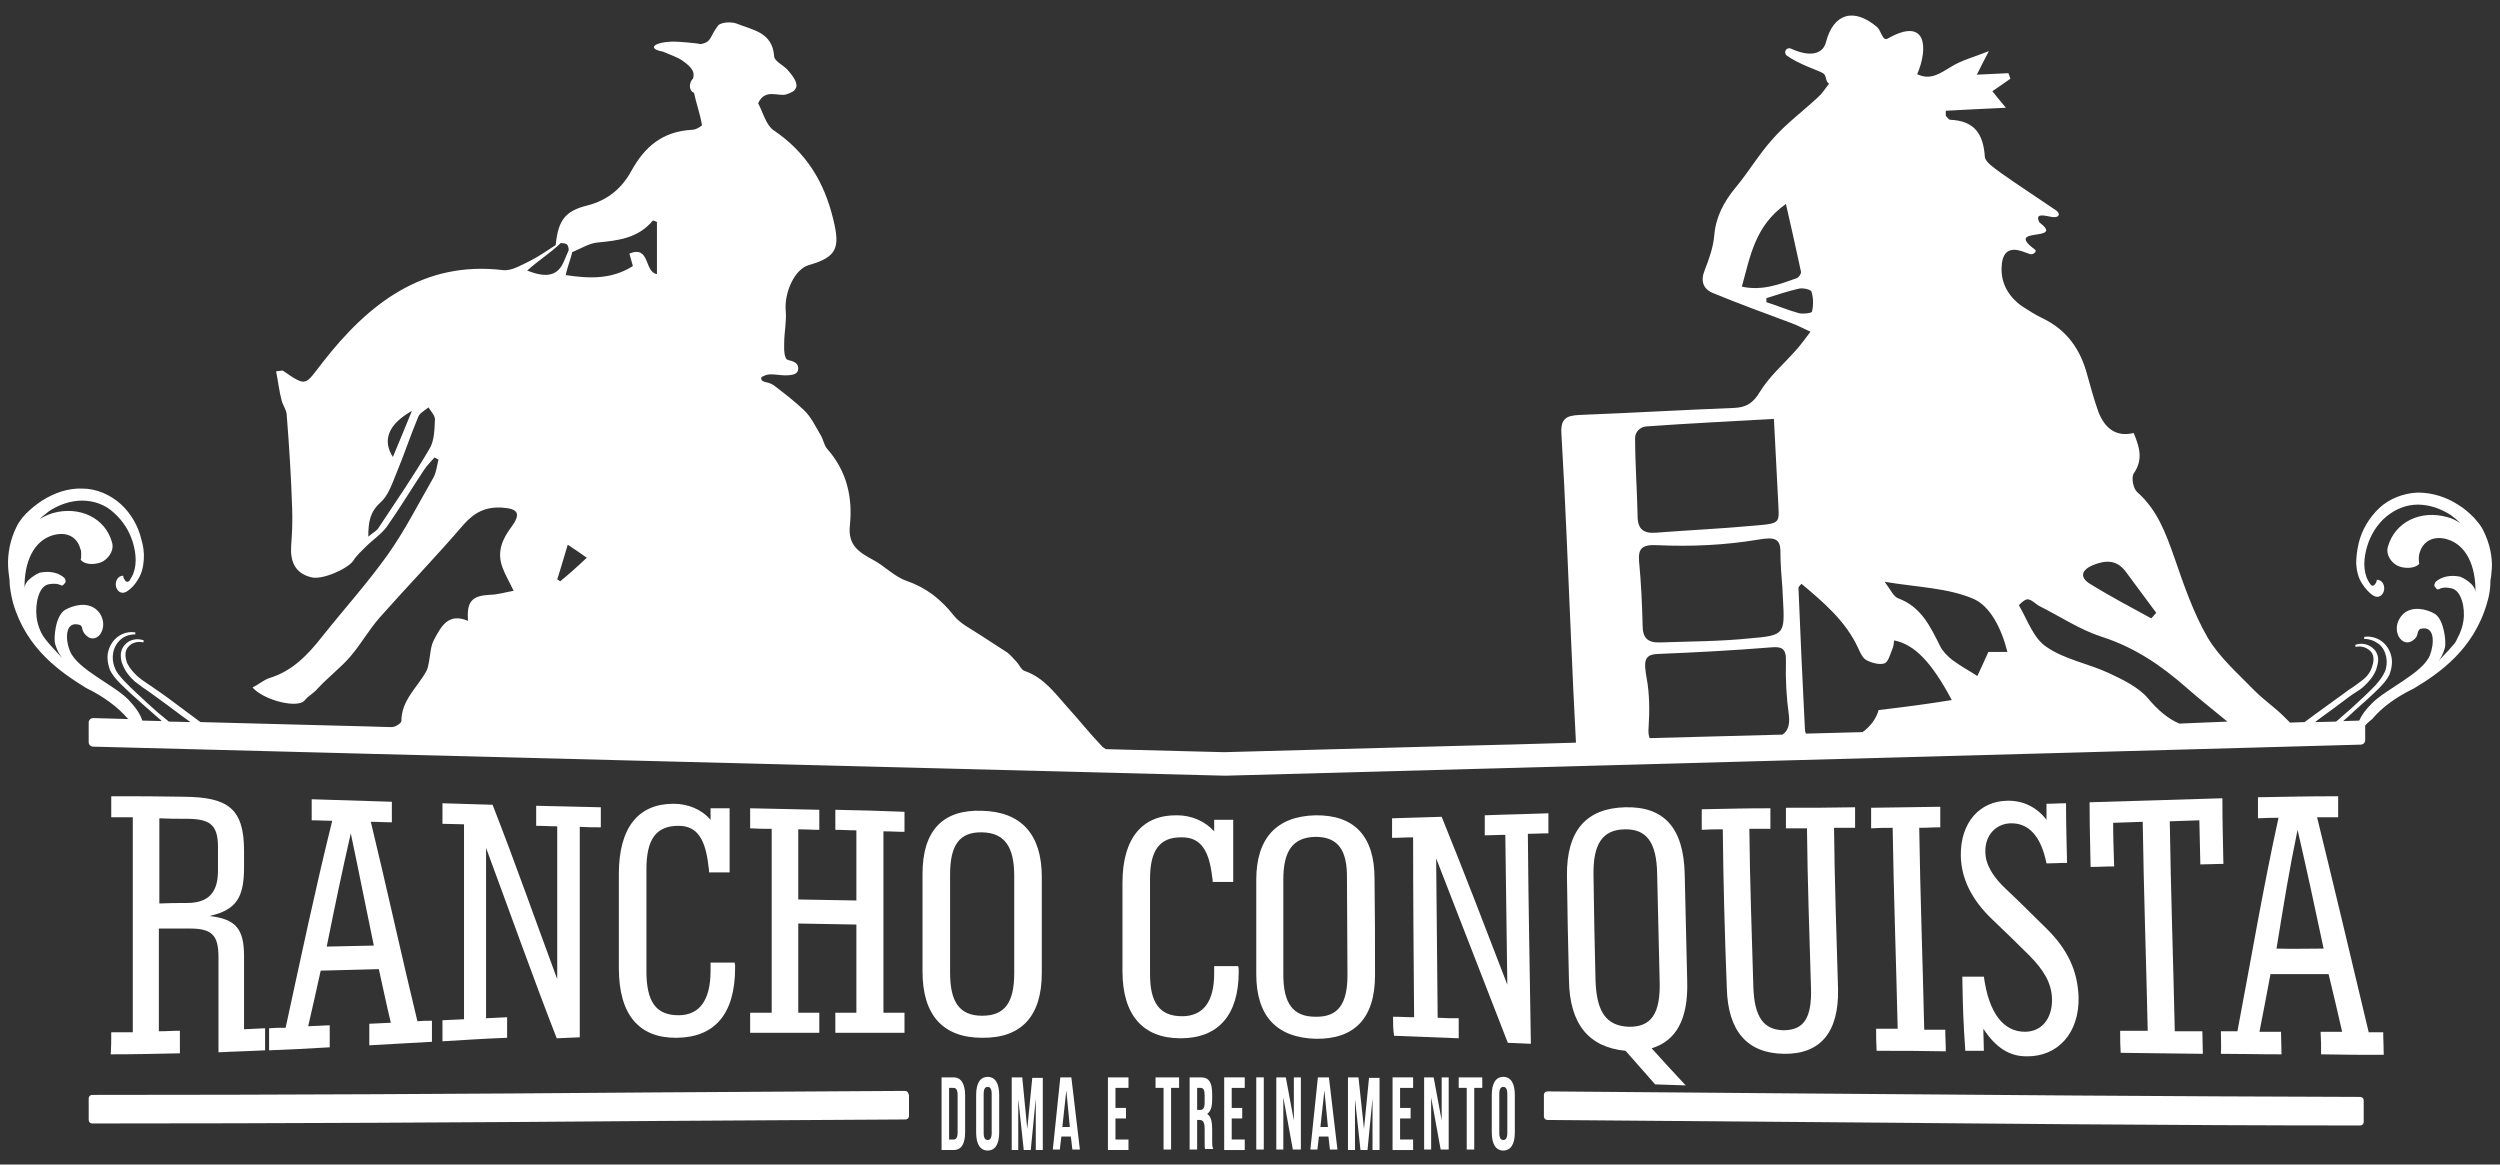 <?xml version="1.0" encoding="utf-8"?>
<!-- Generator: Adobe Illustrator 27.0.0, SVG Export Plug-In . SVG Version: 6.00 Build 0)  -->
<svg version="1.1" id="Layer_1" xmlns="http://www.w3.org/2000/svg" xmlns:xlink="http://www.w3.org/1999/xlink" x="0px" y="0px"
	 viewBox="0 0 498.9 232.4" style="enable-background:new 0 0 498.9 232.4;" xml:space="preserve">
<rect x="0" y="0" width="498.9" height="232.4" fill="#333333" stroke="none"/>
<style type="text/css">
	.st0{fill:#FFFFFF;}
</style>
<g>
	<g>
		<g>
			<g>
				<path class="st0" d="M22.2,206c1.7,0,2.6,0,4.3,0c0-14.3,0-28.6,0-42.9c-1.7,0-2.6,0-4.3,0c0-1.7,0-2.6,0-4.2
					c5.9,0,8.8,0,14.6,0.1c8.5,0.1,11.9,2.2,11.9,10.7c0,1.3,0,2,0,3.4c0,6.1-1.6,8.5-6.9,9.7c5.2,0.6,6.9,2.5,6.9,8c0,6,0,9,0,14.6
					c1.7-0.1,2.5-0.1,4.2-0.2c0,1.8,0,2.7,0,4.4c-3.7,0.2-5.6,0.2-9.3,0.4c0-7.1,0-11.1,0-19c0-4.5-1.4-5.7-5.8-5.7
					c-2.5,0-3.7,0-6.1,0c0,8.4,0,12.7,0,20.5c1.7,0,2.5-0.1,4.2-0.1c0,1.8,0,2.7,0,4.5c-5.5,0.1-8.3,0.2-13.8,0.2
					C22.2,208.8,22.2,207.9,22.2,206z M37.3,180.2c4.2,0,6.2-2,6.2-6.4c0-2,0-2.9,0-4.8c0-4.5-1.7-5.6-6.3-5.6c-2.2,0-3.3,0-5.4-0.1
					c0,6.3,0,9.8,0,17C34,180.2,35.1,180.2,37.3,180.2z"/>
				<path class="st0" d="M53.7,205.2c1.3-0.1,2-0.1,3.3-0.1c3-13.8,5.9-27.6,9.3-41.3c-1.6,0-2.4-0.1-4.1-0.1c0-1.7,0-2.5,0-4.2
					c6.4,0.2,9.6,0.3,16,0.5c0,1.6,0,2.4,0,4.1c-1.7,0-2.5-0.1-4.2-0.1c3.2,13.2,6.1,26.6,9.3,39.8c1.2-0.1,1.7-0.1,2.9-0.1
					c0,1.7,0,2.6,0,4.2c-5,0.3-7.5,0.4-12.5,0.7c0-1.7,0-2.6,0-4.3c1.7-0.1,2.6-0.1,4.3-0.2c-1-4.1-1.4-6.3-2.4-10.7
					c-4.6,0.1-6.9,0.2-11.6,0.3c-1,4.5-1.5,6.8-2.5,11.1c1.7-0.1,2.6-0.1,4.3-0.2c0,1.8,0,2.7,0,4.4c-4.9,0.3-7.3,0.4-12.1,0.6
					C53.7,207.9,53.7,207,53.7,205.2z M74.6,188.7c-1.9-9.1-2.8-13.9-4.6-22.4c-1.9,8.4-2.9,13.2-4.8,22.6
					C68.9,188.8,70.8,188.8,74.6,188.7z"/>
				<path class="st0" d="M88.3,203.6c1.7-0.1,2.6-0.1,4.3-0.2c0-13,0-25.9,0-38.9c-1.7,0-2.6-0.1-4.3-0.1c0-1.7,0-2.5,0-4.1
					c4,0.1,6,0.2,10,0.3c4.5,11.5,8.6,23.2,12.9,34.8c0-10.2,0-20.3,0-30.5c-1.7,0-2.5-0.1-4.2-0.1c0-1.6,0-2.4,0-4
					c5.2,0.1,7.7,0.2,12.9,0.3c0,1.6,0,2.4,0,4c-1.7,0-2.5,0-4.2-0.1c0,14,0,28,0,42c-1.9,0.1-2.8,0.1-4.6,0.2
					c-4.9-12.6-9.4-25.3-14.1-38c0,11.3,0,22.7,0,34c1.7-0.1,2.5-0.1,4.2-0.2c0,1.7,0,2.5,0,4.1c-5.2,0.2-7.7,0.4-12.9,0.7
					C88.3,206.2,88.3,205.3,88.3,203.6z"/>
				<path class="st0" d="M146.7,193.1c0,9.3-4.1,13.9-11.6,14s-11.6-4.5-11.6-13.9c0-7.5,0-11.4,0-18.8c0-9.4,4-14,10.9-14
					c2.9,0,5.6,1.1,7.4,3.2c0-0.9,0-1.4,0-2.3c1.5,0,2.3,0,3.8,0c0,5,0,7.6,0,12.8c-1.7,0-2.5,0-4.1,0c0-0.4,0-0.6-0.1-1.1
					c-0.6-5.6-2.3-8.2-6-8.2c-4.5,0-6.4,2.7-6.4,8.7c0,8,0,12.2,0,20.3c0,6.1,1.9,8.8,6.4,8.8c4.2,0,6.4-3,6.4-8.9c0-0.6,0-1,0-1.6
					c1.9,0,2.9,0,4.8,0C146.7,192.4,146.7,192.6,146.7,193.1z"/>
				<path class="st0" d="M163.5,161.6c0,1.6,0,2.4,0,4c-1.7,0-2.5-0.1-4.2-0.1c0,5.5,0,8.3,0,14c4.6,0.1,6.9,0.1,11.6,0.2
					c0-5.6,0-8.5,0-14c-1.7,0-2.5-0.1-4.2-0.1c0-1.6,0-2.4,0-4c5.5,0.1,8.3,0.2,13.8,0.4c0,1.6,0,2.4,0,4c-1.7,0-2.5-0.1-4.2-0.1
					c0,12.1,0,24.1,0,36.2c1.7,0,2.5,0,4.2,0c0,1.6,0,2.4,0,4c-5.5,0-8.3,0-13.8,0c0-1.6,0-2.4,0-4c1.7,0,2.5,0,4.2,0
					c0-7,0-10.6,0-17.6c-4.6-0.1-6.9-0.1-11.6-0.2c0,7.1,0,10.7,0,17.8c1.7,0,2.5,0,4.2,0c0,1.6,0,2.4,0,4c-5.5,0-8.3,0-13.8,0
					c0-1.6,0-2.4,0-4c1.7,0,2.6,0,4.3,0c0-12.2,0-24.4,0-36.7c-1.7,0-2.6,0-4.3-0.1c0-1.6,0-2.4,0-4
					C155.3,161.4,158,161.5,163.5,161.6z"/>
				<path class="st0" d="M207.9,194.2c0,8.6-4.1,13-11.9,12.9c-7.8,0-11.9-4.5-11.9-13.2c0-7.8,0-11.8,0-19.5
					c0-8.7,4.1-12.9,11.9-12.6c7.8,0.2,11.9,4.7,11.9,13.2C207.9,182.6,207.9,186.5,207.9,194.2z M196,166.1
					c-4.5-0.1-6.4,2.5-6.4,8.4c0,7.8,0,11.7,0,19.6c0,5.9,1.9,8.6,6.4,8.6c4.5,0,6.4-2.6,6.4-8.5c0-7.8,0-11.7,0-19.4
					C202.4,169,200.5,166.2,196,166.1z"/>
				<path class="st0" d="M247.2,193.9c0,8.7-4.1,13.3-11.6,13.3c-7.5,0-11.6-4.6-11.6-13.4c0-7,0-10.6,0-17.6c0-9,4-13.6,10.9-13.5
					c2.9,0,5.6,1.2,7.4,3.2c0-0.9,0-1.4,0-2.3c1.5,0,2.3,0,3.8,0c0,5,0,7.4,0,12.4c-1.7,0-2.5,0-4.1,0c0-0.4,0-0.6-0.1-1
					c-0.6-5.3-2.3-7.9-6-7.9c-4.5-0.1-6.4,2.6-6.4,8.3c0,7.6,0,11.4,0,19c0,5.7,1.9,8.4,6.4,8.4c4.2,0,6.4-2.9,6.4-8.5
					c0-0.6,0-0.9,0-1.5c1.9,0,2.9,0,4.8,0C247.2,193.2,247.2,193.5,247.2,193.9z"/>
				<path class="st0" d="M274.4,194.6c0,8.6-4.1,12.8-11.8,12.7c-7.8-0.2-11.9-4.5-11.9-12.9c0-7.5,0-11.3,0-18.8
					c0-8.4,4.1-12.7,11.8-12.9c7.7-0.1,11.8,4.1,11.8,12.6C274.4,183,274.4,186.9,274.4,194.6z M262.5,167c-4.5,0.1-6.4,2.8-6.4,8.5
					c0,7.6,0,11.4,0,19c0,5.7,1.9,8.4,6.4,8.4c4.5,0.1,6.4-2.5,6.4-8.3c0-7.7-0.1-11.6-0.1-19.2C268.9,169.6,267,167,262.5,167z"/>
				<path class="st0" d="M278,202.9c1.7,0,2.5,0.1,4.2,0.1c-0.1-12-0.2-24-0.2-35.9c-1.7,0-2.5,0.1-4.2,0.1c0-1.6,0-2.4,0-3.9
					c4-0.1,5.9-0.2,9.9-0.3c4.5,11.1,8.8,22.3,13.1,33.5c-0.1-10-0.3-20-0.4-29.9c-1.7,0-2.5,0.1-4.1,0.1c0-1.6,0-2.4,0-4
					c5.1-0.2,7.6-0.2,12.7-0.4c0,1.6,0,2.4,0,4c-1.7,0-2.5,0.1-4.1,0.1c0.1,14,0.4,27.9,0.6,41.9c-1.8-0.1-2.8-0.1-4.6-0.2
					c-4.8-12.3-9.5-24.5-14.3-36.8c0.1,10.6,0.2,21.2,0.3,31.8c1.7,0.1,2.5,0.1,4.2,0.1c0,1.6,0,2.4,0,4c-5.2-0.2-7.7-0.3-12.9-0.5
					C278,205.3,278,204.5,278,202.9z"/>
				<path class="st0" d="M312.7,174.8c-0.1-9.1,3.9-13.5,11.6-13.7c7.7-0.2,11.7,4,11.9,13.4c0.2,8.4,0.3,12.9,0.5,21.4
					c0.2,7.5-2.2,11.8-7.1,13.3c2.7,3,4.1,4.5,6.8,7.4c-2.5-0.1-3.7-0.1-6.1-0.2c-2.3-2.6-3.5-4-5.9-6.7
					c-7.3-0.7-11.2-5.3-11.3-14.2C312.9,187.1,312.8,182.9,312.7,174.8z M325,204.9c4.5,0.1,6.4-2.6,6.2-9.1
					c-0.2-8.6-0.3-13-0.5-21.4c-0.1-6.3-2.1-9-6.5-8.9c-4.4,0.1-6.3,2.9-6.2,9.1c0.1,8.2,0.2,12.6,0.4,21
					C318.6,201.9,320.5,204.7,325,204.9z"/>
				<path class="st0" d="M343.8,165.5c-1.7,0-2.5,0-4.2,0.1c0-1.7,0-2.5,0-4.1c5.5-0.1,8.2-0.2,13.7-0.2c0,1.6,0,2.4,0,4.1
					c-1.7,0-2.5,0-4.2,0c0.1,10.5,0.5,21.1,0.8,31.6c0.2,5.9,2,8.5,6,8.6c4.1,0,5.7-2.5,5.5-8.5c-0.3-10.6-0.7-21.2-0.8-31.8
					c-1.7,0-2.5,0-4.2,0c0-1.7,0-2.5,0-4.1c5.5,0,8.3,0,13.8-0.1c0,1.6,0,2.4,0,4.1c-1.7,0-2.5,0-4.2,0c0.1,10.7,0.5,21.4,0.8,32.1
					c0.2,8.8-3.6,13.1-10.8,13c-7.3-0.1-11.2-4.5-11.4-13.2C344.2,186.7,343.9,176.1,343.8,165.5z"/>
				<path class="st0" d="M374.4,205.3c1.7,0,2.6,0,4.3,0c-0.3-13.4-0.8-26.8-1-40.1c-1.7,0-2.6,0-4.3,0.1c0-1.7,0-2.5,0-4.1
					c5.5-0.1,8.3-0.1,13.8-0.2c0,1.6,0,2.4,0,4.1c-1.7,0-2.5,0.1-4.2,0.1c0.2,13.4,0.7,26.8,1,40.3c1.7,0,2.5,0,4.2,0
					c0,1.8,0.1,2.6,0.1,4.3c-5.5-0.1-8.3-0.1-13.8-0.1C374.4,207.9,374.4,207.1,374.4,205.3z"/>
				<path class="st0" d="M391.6,194.9c1.7,0,2.6,0,4.3,0c1,7.3,3.9,11,8.2,11c3.3,0,5.5-2.6,5.4-6.6c-0.1-3.1-1.6-5.7-4.6-8.7
					c-2.9-2.9-4.4-4.3-7.3-7.1c-4.1-3.9-6.2-8.1-6.3-12.7c-0.1-6.8,3.9-10.9,9.2-11c3.1-0.1,5.9,1.2,7.9,3.8c0-1.3,0-2,0-3.2
					c1.6,0,2.3-0.1,3.9-0.1c0,4.4,0.1,6.9,0.2,11.9c-1.7,0-2.5,0.1-4.1,0.1c-1.1-5.5-3.6-8.1-7.2-8c-2.9,0.1-5.1,2.4-5,5.7
					c0,2.5,1.5,5,4.2,7.5c3.2,3,4.7,4.6,7.9,7.7c4.3,4.2,6.3,8.5,6.5,13.7c0.2,7.2-4.1,12-10.4,11.9c-3.4,0-6.1-1.7-8.6-5.5
					c0,1.8,0.1,2.7,0.1,4.4c-1.5,0-2.2,0-3.7,0C391.8,204.1,391.7,201,391.6,194.9z"/>
				<path class="st0" d="M423.1,205.7c2.2,0,3.3,0,5.5,0c-0.3-13.9-0.8-27.8-1-41.7c-2.4,0.1-3.5,0.1-5.9,0.2c0,3.3,0.1,5.1,0.2,8.7
					c-1.9,0-2.8,0.1-4.7,0.1c-0.1-5.5-0.2-8.1-0.2-12.9c10.6-0.3,15.9-0.5,26.5-0.8c0,4.8,0.1,7.5,0.2,13.1c-1.9,0-2.8,0.1-4.6,0.1
					c-0.1-3.6-0.1-5.4-0.2-8.8c-2.4,0.1-3.6,0.1-5.9,0.2c0.2,14,0.7,27.9,1,41.9c2.2,0,3.3,0,5.5,0c0,1.8,0.1,2.7,0.1,4.5
					c-6.6-0.1-9.8-0.1-16.4-0.2C423.1,208.4,423.1,207.5,423.1,205.7z"/>
				<path class="st0" d="M443.2,205.8c1.3,0,2,0,3.3,0c2.7-14.2,5.1-28.5,8.2-42.6c-1.6,0-2.4,0-4.1,0.1c0-1.7,0-2.6,0-4.2
					c6.4-0.1,9.6-0.2,16-0.2c0,1.6,0,2.5,0,4.2c-1.7,0-2.5,0-4.2,0c3.5,14.3,6.9,28.6,10.3,42.9c1.2,0,1.7,0,2.9,0
					c0,1.9,0.1,2.8,0.1,4.5c-5,0-7.5,0-12.5-0.1c0-1.8,0-2.7-0.1-4.5c1.7,0,2.6,0,4.3,0c-1-4.5-1.6-6.8-2.7-11.5
					c-4.6,0-6.9,0-11.6,0c-0.9,4.7-1.3,7-2.2,11.5c1.7,0,2.6,0,4.3,0c0,1.8,0.1,2.7,0.1,4.5c-4.9,0-7.3-0.1-12.1-0.1
					C443.3,208.6,443.2,207.7,443.2,205.8z M463.7,189.3c-2.1-9.9-3.2-15-5.2-23.7c-1.8,8.8-2.6,13.9-4.2,23.7
					C458,189.4,459.9,189.3,463.7,189.3z"/>
			</g>
		</g>
		<g>
			<path class="st0" d="M181.3,218.4c0-0.4-0.3-0.7-0.7-0.7c-16.7,0.1-33.3,0.2-49.6,0.3c-36.9,0.3-75.1,0.5-112.6,0.5
				c-0.4,0-0.7,0.3-0.7,0.7l0,4.3c0,0.4,0.3,0.7,0.7,0.7c37.6,0,75.7-0.2,112.7-0.5c16.3-0.1,32.9-0.2,49.6-0.3
				c0.4,0,0.7-0.3,0.7-0.7V218.4z"/>
			<path class="st0" d="M358.1,218.2c-16.2-0.1-32.7-0.3-49.3-0.4c-0.4,0-0.7,0.3-0.7,0.7v4.3c0,0.4,0.3,0.7,0.7,0.7
				c16.5,0.1,33,0.3,49.2,0.4c37,0.3,75.3,0.7,113,0.7c0.4,0,0.7-0.3,0.7-0.7l0-4.3c0-0.4-0.3-0.7-0.7-0.7
				C433.5,218.8,395.2,218.5,358.1,218.2z"/>
		</g>
		<g>
			<path class="st0" d="M187.9,215h2.4c1.5,0,2.3,1.3,2.3,3.6v7.3c0,2.3-0.7,3.6-2.3,3.6h-2.4V215z M189.4,217.1v10.3h0.9
				c0.5,0,0.8-0.4,0.8-1.4v-7.5c0-1-0.3-1.4-0.8-1.4H189.4z"/>
			<path class="st0" d="M194.8,218.5c0-2.3,0.8-3.6,2.3-3.6c1.5,0,2.3,1.3,2.3,3.6v7.5c0,2.3-0.8,3.6-2.3,3.6
				c-1.5,0-2.3-1.3-2.3-3.6V218.5z M196.3,226.1c0,1,0.3,1.4,0.8,1.4c0.5,0,0.8-0.4,0.8-1.4v-7.8c0-1-0.3-1.4-0.8-1.4
				c-0.5,0-0.8,0.4-0.8,1.4V226.1z"/>
			<path class="st0" d="M205,225.3l1-10.2h2.1v14.4h-1.4v-10.3l-1,10.3h-1.4l-1.1-10.2v10.2h-1.3V215h2.1L205,225.3z"/>
			<path class="st0" d="M215.5,229.4H214l-0.3-2.6h-1.9l-0.3,2.6h-1.4l1.5-14.4h2.2L215.5,229.4z M212,224.9h1.5l-0.7-7.3L212,224.9
				z"/>
			<path class="st0" d="M222.6,221.1h2.1v2.1h-2.1v4.2h2.6v2.1h-4.1V215h4.1v2.1h-2.6V221.1z"/>
			<path class="st0" d="M230.6,215h4.7v2.1h-1.6v12.3h-1.5v-12.3h-1.6V215z"/>
			<path class="st0" d="M240.5,229.4c-0.1-0.4-0.1-0.6-0.1-1.8v-2.3c0-1.3-0.3-1.8-1-1.8h-0.5v5.9h-1.5V215h2.3
				c1.6,0,2.2,1.1,2.2,3.3v1.1c0,1.5-0.3,2.4-1,2.9c0.8,0.5,1,1.6,1,3.1v2.2c0,0.7,0,1.2,0.2,1.7H240.5z M238.9,217.1v4.4h0.6
				c0.6,0,0.9-0.4,0.9-1.5v-1.4c0-1-0.2-1.5-0.8-1.5H238.9z"/>
			<path class="st0" d="M245.8,221.1h2.1v2.1h-2.1v4.2h2.6v2.1h-4.1V215h4.1v2.1h-2.6V221.1z"/>
			<path class="st0" d="M250.7,215h1.5v14.4h-1.5V215z"/>
			<path class="st0" d="M256.1,219v10.4h-1.4V215h1.9l1.6,8.6V215h1.4v14.4H258L256.1,219z"/>
			<path class="st0" d="M266.9,229.4h-1.5l-0.3-2.6h-1.9l-0.3,2.6h-1.4l1.5-14.4h2.2L266.9,229.4z M263.5,224.9h1.5l-0.7-7.3
				L263.5,224.9z"/>
			<path class="st0" d="M272.2,225.3l1-10.2h2.1v14.4h-1.4v-10.3l-1,10.3h-1.4l-1.1-10.2v10.2H269V215h2.1L272.2,225.3z"/>
			<path class="st0" d="M279.4,221.1h2.1v2.1h-2.1v4.2h2.6v2.1h-4.1V215h4.1v2.1h-2.6V221.1z"/>
			<path class="st0" d="M285.6,219v10.4h-1.4V215h1.9l1.6,8.6V215h1.4v14.4h-1.6L285.6,219z"/>
			<path class="st0" d="M291.1,215h4.7v2.1h-1.6v12.3h-1.5v-12.3h-1.6V215z"/>
			<path class="st0" d="M297.7,218.5c0-2.3,0.8-3.6,2.3-3.6c1.5,0,2.3,1.3,2.3,3.6v7.5c0,2.3-0.8,3.6-2.3,3.6
				c-1.5,0-2.3-1.3-2.3-3.6V218.5z M299.2,226.1c0,1,0.3,1.4,0.8,1.4s0.8-0.4,0.8-1.4v-7.8c0-1-0.3-1.4-0.8-1.4s-0.8,0.4-0.8,1.4
				V226.1z"/>
		</g>
		<path class="st0" d="M496,106.8c-0.3-0.6-0.5-1.2-1-1.9c-0.4-0.6-0.9-1.1-1.3-1.6c-1-1-2-1.9-3.2-2.6c-2.3-1.5-5.1-2.4-8-2.4
			c-2.8,0.1-5.7,1.2-7.7,3.1c-2,1.9-3.5,4.4-4.1,7c-0.3,1.3-0.5,2.7-0.5,4.1c0.1,1.4,0.4,2.8,1.2,4c0.6,0.9,1.3,1.8,2.3,2.4
			c0,0,0,0,0,0c0.2,0.1,0.4,0.2,0.7,0.2c0.8,0,1.4-0.8,1.4-1.7s-0.6-1.7-1.4-1.7c0,0,0,0-0.1,0c0,0.1,0,0.3-0.1,0.5
			c0,0.1-0.1,0.2-0.2,0.3c0,0,0,0,0,0c-0.1,0.2-0.3,0.4-0.5,0.4c-0.2,0-0.4-0.2-0.6-0.5c0,0,0,0,0,0c-0.1-0.2-0.2-0.3-0.3-0.5
			c-1.1-2-0.9-4.6-0.2-6.9c0.7-2.3,2-4.4,3.8-5.9c1.8-1.5,4-2.4,6.3-2.4c2.3,0,4.6,0.8,6.6,2.1c0.7,0.5,1.3,1,1.9,1.6
			c-0.8-0.5-1.7-1-2.6-1.2c-5.3-1.5-10.5,0.9-11.9,6c-0.4,1.7,0.9,3.3,2.2,3.8c1,0.4,3.1,0.6,4.1-0.5c-0.1-0.3-0.1-0.6-0.1-0.9
			c0,0,0,0,0-0.1c0-0.1,0-0.2,0-0.3c0-0.3,0.1-0.5,0.1-0.7c0-0.1,0.1-0.2,0.1-0.3c0.6-2,2.5-3.4,5.4-2.6c3.9,1.1,5.8,5.4,5.7,10.6
			c0-1.7-2.7-3-3-3.1c-0.9-0.2-3.1-0.5-4.8,0.9c-0.4,0.3-0.5,0.9-0.3,1.1c1,1.3,0.4-0.3,3.3,0.3c2,0.4,2.8,3.9,2.4,6.5
			c-0.3,2.1-1.4,3.8-1.5,4.1c-0.2,0.3-0.3,0.5-0.7,0.9c-0.7,0.9-2.2,2.3-2.9,3.2c0.6-0.7,1-1.5,1.4-2.8c0.3-1-0.1-5.6-2-6.8
			c-1.5-0.9-4.4-1.7-6.3,0c-0.6,0.6-1.3,1.6-1.3,2.9c0,1.6,1,2.8,2.1,2.8c0.3,0,0.5-0.1,0.8-0.2c0.7-0.4,1.2-0.9,1.3-1.8
			c0.1-0.3,0.2-0.5,0.5-0.7c3-0.8,2.8,3,1.9,5.3c-1.5,3.6-8.8,6.7-11.6,9.6c-1.2,1.2-2,2.3-2.5,3.4l-3.2,0.1c0.8-0.7,1.5-1.3,2.2-2
			c1.7-1.5,3.4-3,5-4.6c0.8-0.8,1.6-1.7,2.1-2.8c0.4-1.2,0.6-2.4,0.3-3.6c-0.3-1.2-1-2.3-2-3c-1-0.7-2.3-1-3.4-0.8l0,0.4
			c1.1,0,2.1,0.4,2.9,1c0.8,0.6,1.3,1.6,1.5,2.6c0.2,1,0.1,2.1-0.3,3c-0.4,0.9-1.1,1.8-1.8,2.6c-1.5,1.6-3.2,3.1-4.8,4.6
			c-1,0.9-2.1,1.8-3.1,2.7l-4.2,0.1c0.2-0.1,0.4-0.3,0.5-0.4c2.1-1.5,4.1-3,6.1-4.5c0.5-0.4,1-0.7,1.6-1.1c0.5-0.3,1.1-0.7,1.6-1.2
			c1-0.9,1.9-2,2.4-3.3c0.2-0.7,0.4-1.3,0.4-2c0-0.7-0.3-1.5-0.8-2c-1-1.1-2.6-1.4-3.8-0.9l0.1,0.4c1.2-0.3,2.4,0.2,3.1,1
			c0.7,0.9,0.5,2.1,0.1,3.2c-0.4,1.1-1.2,2-2.2,2.7c-0.5,0.4-1,0.7-1.5,1.1c-0.5,0.3-1.1,0.7-1.6,1.1c-2.1,1.5-4.1,3-6.2,4.5
			l-1.9,1.4l-2.9,0.1c-0.4-0.4-0.8-0.8-1.2-1.2c-1.8-1.8-4-3.3-5.8-5.1c-3.3-3.4-7-6.6-9.4-10.6c-2.9-5-4.8-10.6-6.7-16.1
			c-1.7-4.8-3.4-9.5-7.4-13c-0.8-0.7-1.2-2.9-0.7-3.7c2-2.9,1.1-5.4,0-8.1c-3.2,0.8-5.6-0.6-7-4.1c-0.9-2.5-1.6-5.1-2.3-7.6
			c-1.3-4.9-4-8.8-8.7-11.1c-1.5-0.7-2.9-1.6-4.3-2.5c-2.9-2.1-4.4-4.9-4-8.5c0.3-2.5,1.7-3.2,3.9-2.5c0.6,0.2,1.1,0.4,1.7,0.6
			c0.6,0.2,1.5-0.5,1-0.9c-6.4-4.7,6.2-1.4,0.9-5.4c-1-1.9,0.9-1.4,2-1.2c0.7,0.2,1.6,0.2,1.8-0.2c0.2-0.4-0.2-0.9-0.9-1.3
			c0,0,0,0,0,0c-3.5-2.4-7.1-4.7-10.6-7.2c-1.2-0.9-3.1-2.1-3.2-3.2c-0.3-4.6-2.1-7.2-6.9-7.4c-0.3,0-0.6-0.5-0.9-0.8
			c0-0.3,0-0.7,0-1c3.8-0.2,7.5-0.4,12-0.6c-1.4-1.7-2.1-2.5-2.7-3.3c1.3-0.9,2.5-1.7,3.6-2.5c-0.2-0.6-0.2-0.5-0.4-1.1
			c-2,0.1-3.9,0.2-6.3,0.3c0.8-1.6,1.4-2.8,2.4-4.7c-3,1.2-5.4,1.8-7.5,3.1c-2.2,1.3-4.1,2.8-6.8,1.5c2.2-5.1,2-11.6-5.9-7.1
			c-1,0.6-1.3-1.6-2.1-2.3c-4.6-3.9-8.7-2.8-10.2,3c-0.5,2-2.6,3.3-7,1.3c-0.9-0.4-1.6,0.8-0.8,1.4c2.3,1.7,6.4,3,7.2,3.5
			c0.8,0.5,0.4,1.6,1.2,2.1c-0.7,0.9-1.3,1.9-2.2,2.7c-3,2.8-6.4,5.3-9.1,8.4c-2.7,3-4.8,6.6-7.4,9.7c-2.3,2.8-3.9,5.8-4.2,9.5
			c-0.2,2.3-1,4.6-1.9,6.9c-0.9,2.2-0.3,3.8,1.7,4.6c5.1,2.1,10.3,4,15.4,5.9c1.4,0.5,2.7,1.2,4,1.8c-1,1.3-1.9,2.6-3,3.8
			c-2.4,2.7-5.2,5.1-7.1,8.2c-1.3,2.2-2.7,3.1-5.1,3.2c-10.3,0.4-20.5,1-30.8,1.4c-2.8,0.1-3.9,0.8-3.7,3.8
			c0.8,13.4,1.3,26.9,1.9,40.4c0.3,6.9,0.6,13.8,1,21.2c-34.8,1,21.7-0.6-70.2,1.9c0,0,0,0,0,0l-23.6-0.6c-0.3-0.2-0.7-0.4-0.9-0.7
			c-2.4-2.5-4.5-5.2-6.8-7.7c-2.5-2.8-4.7-5.9-8.5-7.2c-0.7-0.2-1.1-1.3-1.7-1.9c-0.6-0.6-1.1-1.3-1.8-1.8c-1.8-1.2-3.6-2.3-5.4-3.5
			c-1.8-1.2-3.9-2.2-5.2-3.8c-2.6-3.3-5.5-5.6-9.5-7c-2.4-0.8-4.4-3-6.7-4.2c-2.8-1.5-5-2.9-4.6-6.8c0.6-5.6-0.6-10.9-4.5-15.3
			c-0.7-0.8-0.8-2-1.4-2.9c-1-1.7-1.9-3.6-3.3-4.9c-1.7-1.6-3.6-3.1-5.7-4.7c-0.5-0.4-1.1-0.7-1.7-0.8c-0.7-0.1-1.1-0.4-1.1-0.8
			c0-0.1,0.1-0.3,0.3-0.4c0,0,0,0,0,0c0,0,0,0,0.1,0c0.3-0.2,0.9-0.4,1.5-0.4c1.1,0,1.9,0.2,2.9,0.2c1.9,0,2.6-0.4,2.6-1.4
			c0-0.7-0.4-1.3-1.8-1.6c-0.5-0.1-0.6-0.3-0.7-0.5c-0.4-1-0.3-1.9-0.3-3c0-2.1,0.5-4.3,0.3-6.4c-0.3-3.7,1.8-8.3,4.6-9.1
			c5.6-1.6,6.3-3.4,4.9-9.1c-1.8-7.5-5.4-13.4-11.9-17.8c-1.5-1-2.1-3.5-3.1-5.4c1.4-3.1,4.2-1.2,5.7-1.8c1.1-0.4,1.6-0.6,1.9-1.4
			c0.3-0.9-0.7-2.3-1.5-3.2c-0.8-1.1-2.8-1.9-2.9-2.9c-0.3-4.9-4.3-5.3-7.5-6.6c-1-0.4-3.1-0.3-3.7,0.4c-1.7,2.2-1.2,3.3-3.5,3.7
			c-0.7-0.2-4.3-0.5-5.3-0.5c-2.2,0-4,0.5-4,1.1c0,0.4,0.7,0.7,1.8,0.9c1.6,0.7,2.9,1.1,3.9,1.8c1,0.7,2.4,1.8,2.2,3
			c0,0.2,0,0.4-0.1,0.6c-0.3,0.2-0.5,0.7-0.6,1.2c-0.1,0.8,0.3,1.5,0.8,1.6c0.4,2,1.2,4.1,1.6,6.5c-0.1,0.1-1.1,0.9-2,0.9
			c-5.8,0.3-9.4,3.3-12.1,8.2c-1.9,3.5-4.8,5.9-8.8,6.9c-4.4,1.1-5.8,2.9-6.3,7.9c-1.7,1.1-3.4,2.3-5.2,3.2c-1.7,0.8-3.6,2-5.3,1.8
			C84.5,52,73.5,60.6,64.4,72.3c-3.6,4.6-3.1,5-7.9,1.7c-0.1-0.1-0.4,0-1.4,0.1c0.4,2,0.6,3.9,1.1,5.8c0.2,0.9,0.9,1.8,1,2.7
			c0.5,6.3,0.9,12.5,1.1,18.8c0.1,2.5,0,5-0.2,7.5c-0.2,3.2,0.8,5.5,4,6.3c2.2,0.6,7.3-1.7,8.4-3.3c0.6-1,1.6-1.9,2.5-2.8
			c1.4-1.4,3.1-2.5,4.2-4c2.6-3.7,4.9-7.5,7.4-11.3c0.6-0.9,1.4-1.7,2.1-2.5c0.3,0.1,0.5,0.3,0.8,0.4c-0.3,1.2-0.4,2.5-1,3.6
			c-3,5.2-5.7,10.6-9.2,15.5c-4,5.6-8.6,10.7-12.9,16.1c-2.9,3.7-6,7-10.6,8.4c-1.2,0.4-2.2,1.3-3.4,1.9c2,2.3,7.9,4,10,2.9
			c0.5-0.3,0.8-0.9,1.3-1.2c0.6-0.5,1.2-0.9,1.7-1.5c2.1-2.3,4.7-4.2,6.7-6.6c2-2.4,3.6-5.2,5.7-7.6c5.5-6.2,11.3-12.2,16.7-18.5
			c2.2-2.5,4.5-3.6,7.7-3.4c3.2,0.2,3.8,1.2,1.9,3.8c-1.9,2.5-3,5.1-1.8,8.2c0.5,1.4,1.3,2.7,2.2,4.6c-1.7,0.3-3.3,0.8-4.8,0.8
			c-3.5,0.2-4.6,1.3-4.3,5.2c-4-1.7-5.4,1.2-6.8,3.8c-0.7,1.3-0.7,2.9-1,4.4c-0.1,0.6-0.2,1.2-0.5,1.8c-1.8,3.3-5,5.8-5,10
			c0,0.4-1.2,1.2-1.9,1.2l-0.2,0c-11.5-0.3,12.6,0.3-38-1c0,0,0,0,0,0l-3.1-2.3c-2-1.5-4.1-3.1-6.2-4.5c-0.5-0.4-1.1-0.7-1.6-1.1
			c-0.5-0.3-1-0.7-1.5-1.1c-0.9-0.8-1.7-1.7-2.2-2.7c-0.4-1.1-0.6-2.3,0.1-3.2c0.7-0.9,1.9-1.3,3.1-1l0.1-0.4
			c-1.3-0.5-2.9-0.2-3.8,0.9c-0.5,0.5-0.8,1.3-0.8,2c0,0.7,0.1,1.4,0.4,2c0.5,1.3,1.4,2.4,2.4,3.3c0.5,0.4,1.1,0.8,1.6,1.2
			c0.5,0.3,1,0.7,1.6,1.1c2.1,1.5,4.1,3,6.1,4.5c0.6,0.4,1.2,0.9,1.8,1.3c-1.4,0-2.8-0.1-4.3-0.1c-1.4-1.1-2.8-2.3-4.2-3.6
			c-1.6-1.5-3.3-3-4.8-4.6c-0.7-0.8-1.5-1.6-1.8-2.6c-0.4-0.9-0.5-2-0.3-3c0.2-1,0.7-1.9,1.5-2.6c0.8-0.7,1.8-1,2.9-1l0-0.4
			c-1.2-0.2-2.4,0.1-3.4,0.8c-1,0.7-1.7,1.8-2,3c-0.3,1.2-0.1,2.4,0.3,3.6c0.5,1.1,1.3,2,2.1,2.8c1.6,1.6,3.3,3.1,5,4.6
			c1.1,1,2.2,1.9,3.3,2.9c-1.3,0-2.5-0.1-3.9-0.1c-0.4-1.3-1.3-2.6-2.8-4.2c-2.8-2.9-10.1-6-11.6-9.6c-1-2.3-1.1-6.2,1.9-5.3
			c0.3,0.1,0.5,0.4,0.5,0.7c0.2,0.9,0.7,1.4,1.3,1.8c0.2,0.1,0.5,0.2,0.8,0.2c1.2,0,2.1-1.3,2.1-2.8c0-1.2-0.6-2.3-1.3-2.9
			c-1.9-1.7-4.7-0.9-6.3,0c-2,1.2-2.3,5.8-2,6.8c0.4,1.3,0.8,2,1.4,2.8c-0.7-0.8-2.2-2.3-2.9-3.2c-0.3-0.4-0.5-0.6-0.7-0.9
			c-0.2-0.2-1.3-2-1.5-4.1c-0.3-2.6,0.4-6.1,2.4-6.5c2.9-0.5,2.3,1,3.3-0.3c0.2-0.3,0.1-0.8-0.3-1.1c-1.7-1.4-3.9-1.1-4.8-0.9
			c-0.3,0.1-3,1.4-3,3.1c-0.1-5.2,1.8-9.5,5.7-10.6c2.9-0.8,4.8,0.5,5.4,2.6c0,0.1,0.1,0.2,0.1,0.3c0.1,0.2,0.1,0.5,0.1,0.7
			c0,0.1,0,0.2,0,0.3c0,0,0,0,0,0.1c0,0.3,0,0.6-0.1,0.9c1,1.2,3.1,0.9,4.1,0.5c1.2-0.5,2.6-2.1,2.2-3.8c-1.3-5.1-6.6-7.5-11.9-6
			c-0.9,0.3-1.8,0.7-2.6,1.2c0.6-0.6,1.3-1.1,1.9-1.6c2-1.3,4.3-2.1,6.6-2.1c2.3,0,4.6,0.8,6.3,2.4c1.8,1.6,3.1,3.6,3.8,5.9
			c0.7,2.3,0.9,4.9-0.2,6.9c-0.1,0.2-0.2,0.3-0.3,0.5c0,0,0,0,0,0c-0.1,0.3-0.3,0.5-0.6,0.5c-0.2,0-0.4-0.1-0.5-0.4c0,0,0,0,0,0
			c-0.1-0.1-0.2-0.3-0.2-0.3c-0.1-0.2-0.1-0.3-0.1-0.5c0,0,0,0-0.1,0c-0.8,0-1.4,0.8-1.4,1.7s0.6,1.7,1.4,1.7c0.2,0,0.5-0.1,0.7-0.2
			c0,0,0,0,0,0c1-0.6,1.8-1.5,2.3-2.4c0.8-1.2,1.1-2.6,1.2-4c0.1-1.4-0.1-2.8-0.5-4.1c-0.6-2.6-2.1-5.2-4.1-7
			c-2.1-1.9-4.9-3.1-7.7-3.1c-2.9-0.1-5.6,0.9-8,2.4c-1.2,0.8-2.2,1.6-3.2,2.6c-0.5,0.5-0.9,1-1.3,1.6c-0.5,0.7-0.7,1.3-1,1.9
			c-1.1,2.6-1.5,5.4-1.2,8.1c0.1,0.5,0.1,1.1,0.2,1.6c0,1.4,0.3,3,0.7,4.6c2.7,9.3,9.6,13.9,14.6,17c3.5,1.7,6.3,3.8,8.3,6.1
			c0.1,0,0.1,0.1,0.2,0.1c-2.3-0.1-4.6-0.1-7.1-0.2c-0.5,0-0.9,0.4-0.9,0.9l0,3.9c0,0.5,0.4,0.9,0.9,0.9c111.9,2.9-0.6,0,112.5,2.9
			l113.4,2.9c0,0,0,0,0,0l113.8-3.1c113.4-3.1,0.6,0,112.8-3.1c0.5,0,0.9-0.4,0.9-0.9l0-2.9c0.4-0.5,0.9-0.9,1.4-1.3
			c2-2.4,4.8-4.4,8.3-6.1c5-3,11.9-7.7,14.6-17c0.5-1.6,0.7-3.1,0.7-4.6c0.1-0.5,0.2-1.1,0.2-1.6C497.5,112.2,497.1,109.3,496,106.8
			z M82.2,82c-1.5,3.6-2.6,6.4-3.8,9.2C76.3,87.9,77.4,84.7,82.2,82z M85.8,89.4c-3.2,5.5-6.8,10.7-10.3,16c-0.4,0.6-1.1,0.9-2,1.7
			c0-2.9,0.3-4.9,2.4-6.8c1.5-1.3,2.3-3.6,3.1-5.6c1.6-3.8,2.9-7.8,4.5-11.6c0.3-0.7,1.3-1.2,2-1.8c0.5,0.8,1.3,1.6,1.3,2.4
			C86.7,85.6,86.7,87.8,85.8,89.4z M105.2,54c2.2-2,4.9-3.7,6.7-5.5c1,0.1,1.5,0,1.6,1.4l-0.9,2.1C111.3,55.3,108.8,55.4,105.2,54z
			 M111.8,116c-0.3-0.2-0.3-0.2-0.6-0.4c0.7-2.1,1.3-4.3,2.1-6.9c1.4,0.9,2.5,1.7,3.8,2.6C115.1,113.2,113.5,114.6,111.8,116z
			 M131.1,54.7c-2.6-0.4-1.3-5.8-5.5-4.1c0.2,0.8,0.5,1.7,0.7,2.5c-4.3,2.7-8.7,2.5-13.4,1.8c0.3-1.6,1-3.2,1.3-4.6
			c1.8-0.7,3.2-1.7,5-1.9c4.1-0.4,8.1-0.8,11.1-4.4c0.4,0.1,0.4,0.1,0.8,0.3V54.7z M326.3,87.4c0-1.2,1-2.2,2.2-2.3
			c8.3-0.6,16.6-1,25.5-1.5c0.3,5,0.5,10.3,0.8,15.5c0.2,5.4,1,5.3-4.8,5.8c-6.5,0.6-13,0.9-19.5,1.4c-2.4,0.2-3.7-0.6-3.7-3.3
			C326.7,97.8,326.3,92.6,326.3,87.4z M327.1,112.1c-0.2-2.5,0.4-3.5,3.7-3.3c6.7,0.3,13.4,0,20-1.1c3.4-0.6,4.5-0.2,4.5,2.4
			c0,2.4,0.2,4.8,0.4,7.3c0,0,0,0,0,0c0,0.7,0.1,1.3,0.1,2c0.4,7.2,0.4,7.4-6.7,8c-5.9,0.6-11.9,0.6-17.8,0.8
			c-2.5,0.1-3.5-0.9-3.5-3.4C327.7,120.5,327.5,116.3,327.1,112.1z M355.7,146.6c-10.9,0.3-19.5,0.5-26.5,0.7
			c-0.2-0.5-0.3-1.2-0.2-2.2c0.2-3.3,0.2-6.6-0.4-9.8c-0.6-3.4-0.5-4.7,2.3-4.8c7.5-0.3,15-0.7,22.4-1.3c2.2-0.2,3.2,0.1,3.1,2.8
			c-0.1,3.6,0.1,7.2,0.6,10.8C357.2,144.6,356.8,145.9,355.7,146.6z M347.6,57.2c1.7-6.1,2.6-12.1,8.8-16.5c1.1,4.9,2.1,9.2,3,13.5
			c0.1,0.4-0.4,1.1-0.8,1.3C355.2,56.7,351.7,58.1,347.6,57.2z M359,62.5c-2.2-0.6-4.3-1.5-6.5-2.2c0-0.4,0-0.4,0-0.8
			c2.2-0.7,4.3-1.4,6.5-1.9c0.8-0.2,2.4,0.2,2.5,0.6c0.4,1.3,0.4,2.7,0.1,4C361.5,62.5,359.8,62.7,359,62.5z M374.9,141.7
			c-0.5,1.8-1.7,3.3-3.2,4.4l-11.3,0.3c-0.1-0.2-0.2-0.5-0.2-0.7c-0.5-9.5-0.9-18.9-1.3-28.4c0-0.2,0.2-0.3,0.6-0.8
			c4.4,3.7,8.8,7.4,11.3,12.8c0.4,0.9,0.9,2,1.6,2.4c1.1,0.6,2.6,1,3.6,0.7c0.8-0.2,1.2-1.8,1.6-2.8c0.3-0.6,0.3-1.2,0.4-1.8
			c4,0.8,7.4,4.2,11.5,11.9C384.6,140.5,380,141.1,374.9,141.7z M396.8,130.1c-0.8,1.8-1.5,3.3-2.2,4.8c-1.7-1.1-3.4-2-5-3.2
			c-0.9-0.7-1.9-1.7-2.4-2.7c-2-4-3.8-7.9-8.4-9.6c-0.9-0.3-1.5-1.7-2.7-3.3c6.5,1.1,12.6,1.2,17.7,3.4c3.3,1.4,5.6,5.8,6.8,10.6
			H396.8z M417.6,112.8c2.7-1.1,4.9-1.1,6.7,1.4c2,2.7,4,5.4,6,8.1c-0.6,0.6-0.4,0.5-1,1.1c-4.2-2.3-8.4-4.5-12.4-7
			C415.1,115.2,415.3,113.8,417.6,112.8z M434.9,144.4c-2.3-1-4.3-2.7-6.3-5.1c-1.9-2.2-5-3.7-7.8-5c-4.1-1.9-8.8-2.7-12.4-5.2
			c-2.6-1.7-3.8-5.4-5.5-8.3c0-0.1,1.2-1.3,1.8-1.2c0.8,0.1,1.5,0.9,2.2,1.3c4.2,2.1,8.2,4.8,12.6,6.2c6.5,2.1,11.8,5.7,16.8,10.1
			c2.6,2.3,5.3,4.4,8.2,6.8L434.9,144.4z"/>
	</g>
</g>
</svg>

